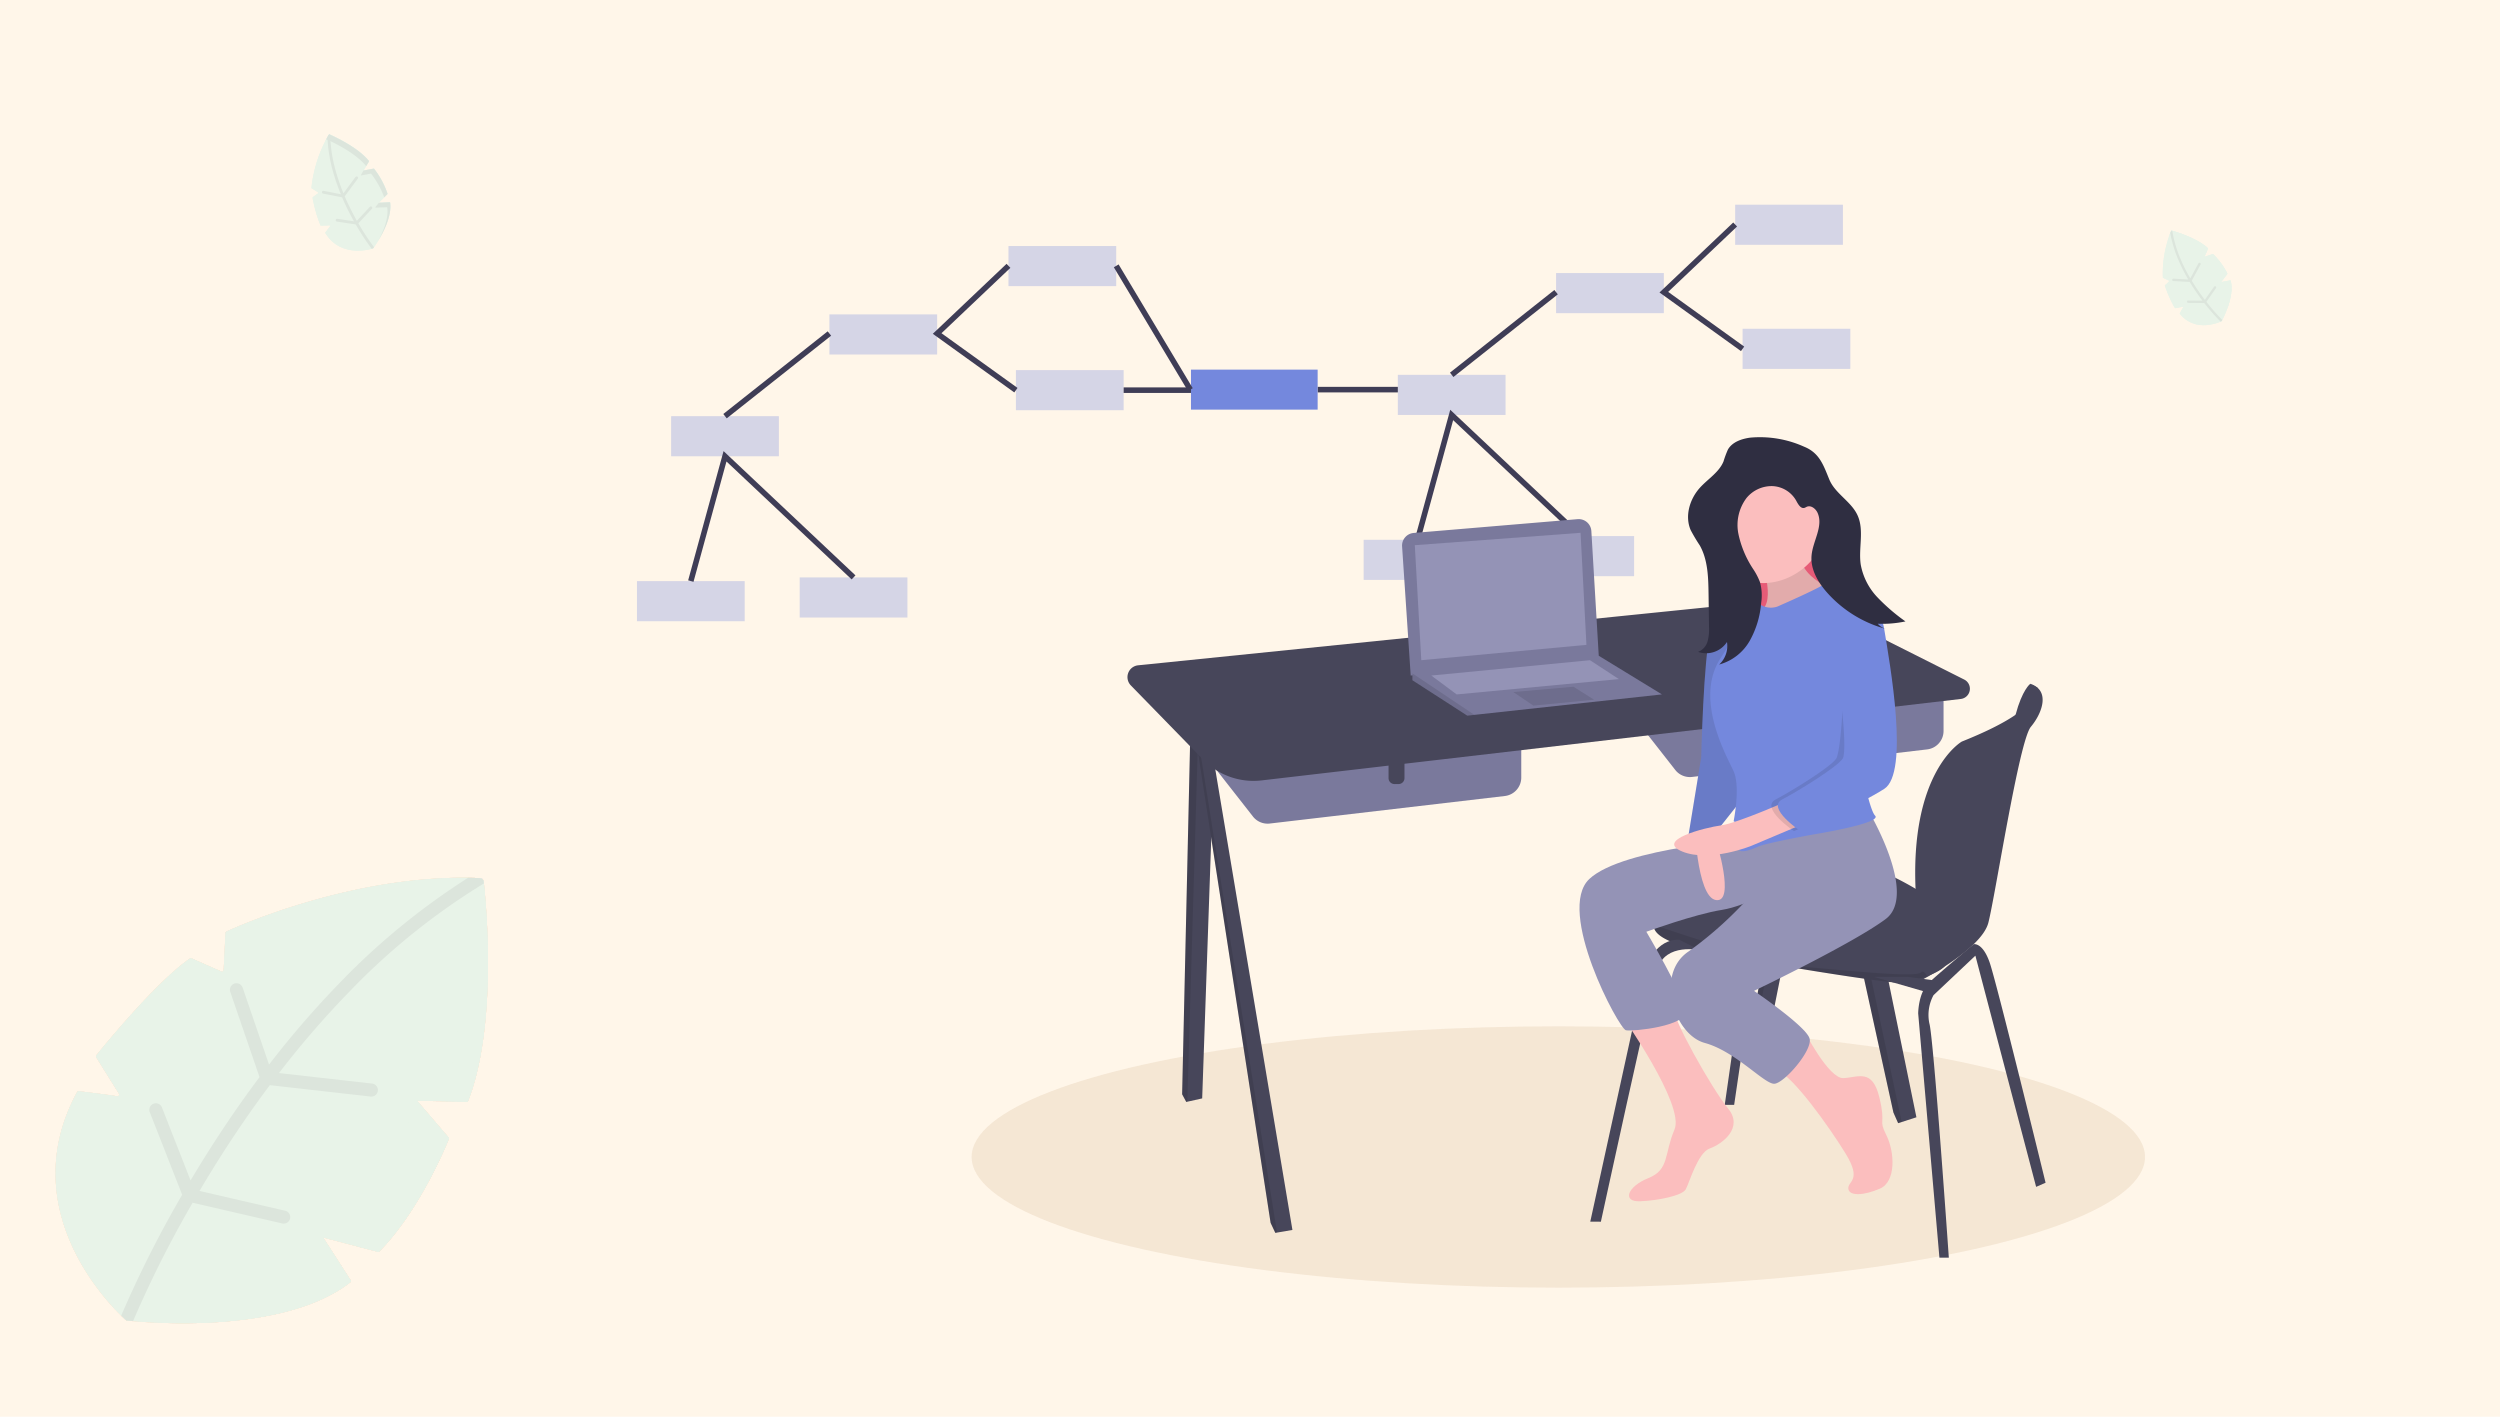 <?xml version="1.0" encoding="UTF-8"?> <svg xmlns="http://www.w3.org/2000/svg" width="450" height="255" viewBox="0 0 450 255"><g id="Appcelerator_The_continuously_evolving_cross_platform_" data-name="Appcelerator – The continuously evolving cross platform " transform="translate(-1294 -2551)"><g id="Group_4822" data-name="Group 4822" transform="translate(56 2440)"><rect id="Rectangle_26" data-name="Rectangle 26" width="450" height="255" transform="translate(1238 111)" fill="#fff6e9"></rect><g id="leaf_2_" data-name="leaf (2)" transform="translate(1240.5 269)"><path id="Path_15379" data-name="Path 15379" d="M81.475,40.316l-8.925-.191,5.668,6.6a.311.311,0,0,1,.054.32C77.648,48.588,72.9,60,65.8,67.236a.315.315,0,0,1-.3.083l-9.854-2.582,4.941,7.68a.313.313,0,0,1-.07.417C47.487,82.953,20.237,79.67,20.237,79.67S-1.009,61.407,11.379,38.584a.314.314,0,0,1,.313-.162c.955.113,4.915.588,6.908.912a.313.313,0,0,0,.316-.475l-4.087-6.547a.311.311,0,0,1,.021-.361c1.259-1.559,10.784-13.245,16.836-17.413a.312.312,0,0,1,.3-.027l5.337,2.364a.313.313,0,0,0,.44-.271l.324-6.657a.311.311,0,0,1,.181-.269C40.392,8.7,61.829-.894,83.9.068a.7.7,0,0,1,.662.621c.425,3.864,2.523,25.734-2.79,39.427a.314.314,0,0,1-.3.2Z" transform="translate(0 0)" fill="#fee4cf"></path><path id="Path_15380" data-name="Path 15380" d="M81.479,40.322l-8.924-.191,5.668,6.6a.311.311,0,0,1,.054.32c-.624,1.548-5.369,12.961-12.47,20.195a.315.315,0,0,1-.3.083l-9.855-2.583,4.941,7.681a.314.314,0,0,1-.07.417C49.137,81.681,26.9,80.293,21.461,79.8c-.787-.072-1.221-.124-1.221-.124s-.343-.3-.917-.858C15.381,74.96.571,58.512,11.384,38.59a.315.315,0,0,1,.314-.163c.955.113,4.914.588,6.907.912a.313.313,0,0,0,.315-.475l-4.087-6.547a.311.311,0,0,1,.021-.361C16.113,30.4,25.639,18.712,31.691,14.544a.312.312,0,0,1,.3-.027l5.337,2.364a.314.314,0,0,0,.44-.271L38.1,9.953a.312.312,0,0,1,.181-.269c2.053-.946,22.184-9.956,43.48-9.67q1.072.012,2.147.06A.7.7,0,0,1,84.569.7c.011.1.022.208.034.33.493,4.646,2.354,25.752-2.824,39.1a.315.315,0,0,1-.3.2Z" transform="translate(-0.004 -0.006)" fill="#fee4cf"></path><g id="Group_4129" data-name="Group 4129" transform="translate(19.319 0.001)"><path id="Path_15381" data-name="Path 15381" d="M160.86,409.523l4.9,7.883a.314.314,0,0,1-.072.413c-7.23,5.618-18.843,7.107-27.747,7.319,9.054.211,23.948-.606,32.588-7.317a.313.313,0,0,0,.07-.417l-4.941-7.68-4.481-.677a.313.313,0,0,0-.313.475Z" transform="translate(-129.329 -344.988)" fill="#fee4cf"></path><path id="Path_15382" data-name="Path 15382" d="M360.577,256.745l5.224,6.078a.311.311,0,0,1,.053.32c-.6,1.487-5,12.066-11.631,19.308l3.7.97a.315.315,0,0,0,.3-.083c7.1-7.233,11.846-18.647,12.47-20.195a.311.311,0,0,0-.054-.32l-5.668-6.6h-4.162A.313.313,0,0,0,360.577,256.745Z" transform="translate(-311.745 -216.103)" fill="#fee4cf"></path><path id="Path_15383" data-name="Path 15383" d="M458.279.693a.7.7,0,0,0-.663-.623c-1.876-.082-3.747-.086-5.6-.027.253.008.505.016.758.027a.7.7,0,0,1,.664.622c.427,3.876,2.533,25.843-2.831,39.528l4.585.1a.314.314,0,0,0,.3-.2c5.313-13.692,3.216-35.559,2.79-39.426Z" transform="translate(-393.033 -0.003)" fill="#fee4cf"></path><path id="Path_15384" data-name="Path 15384" d="M128.092,37.082l-16.721-1.888A167.257,167.257,0,0,1,124.05,20.53a121.389,121.389,0,0,1,24.2-19.467c-.013-.122-.023-.232-.034-.33a.7.7,0,0,0-.663-.623q-1.074-.047-2.147-.06a125.391,125.391,0,0,0-23.062,18.861A169.524,169.524,0,0,0,109.577,33.67l-4.749-13.848a1.175,1.175,0,0,0-2.224.761l5.261,15.341q-3.78,5.046-7.374,10.526c-1.815,2.771-3.495,5.476-5.037,8.069L90.3,41.377a1.175,1.175,0,0,0-2.189.857L93.941,57.1a201.251,201.251,0,0,0-10.97,21.753c.574.562.917.858.917.858s.434.052,1.221.124a196.908,196.908,0,0,1,10.717-21.3l16.129,3.727a1.174,1.174,0,1,0,.53-2.288L97.064,56.412c1.644-2.787,3.452-5.714,5.422-8.718q3.521-5.371,7.232-10.322l18.11,2.044a1.175,1.175,0,1,0,.264-2.334Z" transform="translate(-82.971 -0.043)" fill="#fed4b3"></path></g></g><g id="leaf_2_2" data-name="leaf (2)" transform="translate(1240.5 269)"><path id="Path_15379-2" data-name="Path 15379" d="M81.475,40.316l-8.925-.191,5.668,6.6a.311.311,0,0,1,.054.32C77.648,48.588,72.9,60,65.8,67.236a.315.315,0,0,1-.3.083l-9.854-2.582,4.941,7.68a.313.313,0,0,1-.07.417C47.487,82.953,20.237,79.67,20.237,79.67S-1.009,61.407,11.379,38.584a.314.314,0,0,1,.313-.162c.955.113,4.915.588,6.908.912a.313.313,0,0,0,.316-.475l-4.087-6.547a.311.311,0,0,1,.021-.361c1.259-1.559,10.784-13.245,16.836-17.413a.312.312,0,0,1,.3-.027l5.337,2.364a.313.313,0,0,0,.44-.271l.324-6.657a.311.311,0,0,1,.181-.269C40.392,8.7,61.829-.894,83.9.068a.7.7,0,0,1,.662.621c.425,3.864,2.523,25.734-2.79,39.427a.314.314,0,0,1-.3.2Z" transform="translate(0 0)" fill="#fee4cf"></path><path id="Path_15380-2" data-name="Path 15380" d="M81.479,40.322l-8.924-.191,5.668,6.6a.311.311,0,0,1,.054.32c-.624,1.548-5.369,12.961-12.47,20.195a.315.315,0,0,1-.3.083l-9.855-2.583,4.941,7.681a.314.314,0,0,1-.07.417C49.137,81.681,26.9,80.293,21.461,79.8c-.787-.072-1.221-.124-1.221-.124s-.343-.3-.917-.858C15.381,74.96.571,58.512,11.384,38.59a.315.315,0,0,1,.314-.163c.955.113,4.914.588,6.907.912a.313.313,0,0,0,.315-.475l-4.087-6.547a.311.311,0,0,1,.021-.361C16.113,30.4,25.639,18.712,31.691,14.544a.312.312,0,0,1,.3-.027l5.337,2.364a.314.314,0,0,0,.44-.271L38.1,9.953a.312.312,0,0,1,.181-.269c2.053-.946,22.184-9.956,43.48-9.67q1.072.012,2.147.06A.7.7,0,0,1,84.569.7c.011.1.022.208.034.33.493,4.646,2.354,25.752-2.824,39.1a.315.315,0,0,1-.3.2Z" transform="translate(-0.004 -0.006)" fill="#fee4cf"></path><g id="Group_4129-2" data-name="Group 4129" transform="translate(19.319 0.001)"><path id="Path_15381-2" data-name="Path 15381" d="M160.86,409.523l4.9,7.883a.314.314,0,0,1-.072.413c-7.23,5.618-18.843,7.107-27.747,7.319,9.054.211,23.948-.606,32.588-7.317a.313.313,0,0,0,.07-.417l-4.941-7.68-4.481-.677a.313.313,0,0,0-.313.475Z" transform="translate(-129.329 -344.988)" fill="#fee4cf"></path><path id="Path_15382-2" data-name="Path 15382" d="M360.577,256.745l5.224,6.078a.311.311,0,0,1,.053.32c-.6,1.487-5,12.066-11.631,19.308l3.7.97a.315.315,0,0,0,.3-.083c7.1-7.233,11.846-18.647,12.47-20.195a.311.311,0,0,0-.054-.32l-5.668-6.6h-4.162A.313.313,0,0,0,360.577,256.745Z" transform="translate(-311.745 -216.103)" fill="#fee4cf"></path><path id="Path_15383-2" data-name="Path 15383" d="M458.279.693a.7.7,0,0,0-.663-.623c-1.876-.082-3.747-.086-5.6-.027.253.008.505.016.758.027a.7.7,0,0,1,.664.622c.427,3.876,2.533,25.843-2.831,39.528l4.585.1a.314.314,0,0,0,.3-.2c5.313-13.692,3.216-35.559,2.79-39.426Z" transform="translate(-393.033 -0.003)" fill="#fee4cf"></path><path id="Path_15384-2" data-name="Path 15384" d="M128.092,37.082l-16.721-1.888A167.257,167.257,0,0,1,124.05,20.53a121.389,121.389,0,0,1,24.2-19.467c-.013-.122-.023-.232-.034-.33a.7.7,0,0,0-.663-.623q-1.074-.047-2.147-.06a125.391,125.391,0,0,0-23.062,18.861A169.524,169.524,0,0,0,109.577,33.67l-4.749-13.848a1.175,1.175,0,0,0-2.224.761l5.261,15.341q-3.78,5.046-7.374,10.526c-1.815,2.771-3.495,5.476-5.037,8.069L90.3,41.377a1.175,1.175,0,0,0-2.189.857L93.941,57.1a201.251,201.251,0,0,0-10.97,21.753c.574.562.917.858.917.858s.434.052,1.221.124a196.908,196.908,0,0,1,10.717-21.3l16.129,3.727a1.174,1.174,0,1,0,.53-2.288L97.064,56.412c1.644-2.787,3.452-5.714,5.422-8.718q3.521-5.371,7.232-10.322l18.11,2.044a1.175,1.175,0,1,0,.264-2.334Z" transform="translate(-82.971 -0.043)" fill="#fed4b3"></path></g></g><g id="leaf_2_3" data-name="leaf (2)" transform="translate(1240.5 269)"><path id="Path_15379-3" data-name="Path 15379" d="M81.475,40.316l-8.925-.191,5.668,6.6a.311.311,0,0,1,.054.32C77.648,48.588,72.9,60,65.8,67.236a.315.315,0,0,1-.3.083l-9.854-2.582,4.941,7.68a.313.313,0,0,1-.07.417C47.487,82.953,20.237,79.67,20.237,79.67S-1.009,61.407,11.379,38.584a.314.314,0,0,1,.313-.162c.955.113,4.915.588,6.908.912a.313.313,0,0,0,.316-.475l-4.087-6.547a.311.311,0,0,1,.021-.361c1.259-1.559,10.784-13.245,16.836-17.413a.312.312,0,0,1,.3-.027l5.337,2.364a.313.313,0,0,0,.44-.271l.324-6.657a.311.311,0,0,1,.181-.269C40.392,8.7,61.829-.894,83.9.068a.7.7,0,0,1,.662.621c.425,3.864,2.523,25.734-2.79,39.427a.314.314,0,0,1-.3.2Z" transform="translate(0 0)" fill="#e8f3e8"></path><path id="Path_15380-3" data-name="Path 15380" d="M81.479,40.322l-8.924-.191,5.668,6.6a.311.311,0,0,1,.054.32c-.624,1.548-5.369,12.961-12.47,20.195a.315.315,0,0,1-.3.083l-9.855-2.583,4.941,7.681a.314.314,0,0,1-.07.417C49.137,81.681,26.9,80.293,21.461,79.8c-.787-.072-1.221-.124-1.221-.124s-.343-.3-.917-.858C15.381,74.96.571,58.512,11.384,38.59a.315.315,0,0,1,.314-.163c.955.113,4.914.588,6.907.912a.313.313,0,0,0,.315-.475l-4.087-6.547a.311.311,0,0,1,.021-.361C16.113,30.4,25.639,18.712,31.691,14.544a.312.312,0,0,1,.3-.027l5.337,2.364a.314.314,0,0,0,.44-.271L38.1,9.953a.312.312,0,0,1,.181-.269c2.053-.946,22.184-9.956,43.48-9.67q1.072.012,2.147.06A.7.7,0,0,1,84.569.7c.011.1.022.208.034.33.493,4.646,2.354,25.752-2.824,39.1a.315.315,0,0,1-.3.2Z" transform="translate(-0.004 -0.006)" fill="#e8f3e8"></path><g id="Group_4129-3" data-name="Group 4129" transform="translate(19.319 0.001)"><path id="Path_15381-3" data-name="Path 15381" d="M160.86,409.523l4.9,7.883a.314.314,0,0,1-.072.413c-7.23,5.618-18.843,7.107-27.747,7.319,9.054.211,23.948-.606,32.588-7.317a.313.313,0,0,0,.07-.417l-4.941-7.68-4.481-.677a.313.313,0,0,0-.313.475Z" transform="translate(-129.329 -344.988)" fill="#e8f3e8"></path><path id="Path_15382-3" data-name="Path 15382" d="M360.577,256.745l5.224,6.078a.311.311,0,0,1,.053.32c-.6,1.487-5,12.066-11.631,19.308l3.7.97a.315.315,0,0,0,.3-.083c7.1-7.233,11.846-18.647,12.47-20.195a.311.311,0,0,0-.054-.32l-5.668-6.6h-4.162A.313.313,0,0,0,360.577,256.745Z" transform="translate(-311.745 -216.103)" fill="#e8f3e8"></path><path id="Path_15383-3" data-name="Path 15383" d="M458.279.693a.7.7,0,0,0-.663-.623c-1.876-.082-3.747-.086-5.6-.027.253.008.505.016.758.027a.7.7,0,0,1,.664.622c.427,3.876,2.533,25.843-2.831,39.528l4.585.1a.314.314,0,0,0,.3-.2c5.313-13.692,3.216-35.559,2.79-39.426Z" transform="translate(-393.033 -0.003)" fill="#e8f3e8"></path><path id="Path_15384-3" data-name="Path 15384" d="M128.092,37.082l-16.721-1.888A167.257,167.257,0,0,1,124.05,20.53a121.389,121.389,0,0,1,24.2-19.467c-.013-.122-.023-.232-.034-.33a.7.7,0,0,0-.663-.623q-1.074-.047-2.147-.06a125.391,125.391,0,0,0-23.062,18.861A169.524,169.524,0,0,0,109.577,33.67l-4.749-13.848a1.175,1.175,0,0,0-2.224.761l5.261,15.341q-3.78,5.046-7.374,10.526c-1.815,2.771-3.495,5.476-5.037,8.069L90.3,41.377a1.175,1.175,0,0,0-2.189.857L93.941,57.1a201.251,201.251,0,0,0-10.97,21.753c.574.562.917.858.917.858s.434.052,1.221.124a196.908,196.908,0,0,1,10.717-21.3l16.129,3.727a1.174,1.174,0,1,0,.53-2.288L97.064,56.412c1.644-2.787,3.452-5.714,5.422-8.718q3.521-5.371,7.232-10.322l18.11,2.044a1.175,1.175,0,1,0,.264-2.334Z" transform="translate(-82.971 -0.043)" fill="#dce5dc"></path></g></g><g id="leaf_2_4" data-name="leaf (2)" transform="translate(1620.761 172.457) rotate(-68)"><path id="Path_15379-4" data-name="Path 15379" d="M20.992,7.353l-1.628-.035,1.034,1.2a.057.057,0,0,1,.01.058,12.744,12.744,0,0,1-2.274,3.683.057.057,0,0,1-.056.015l-1.8-.471.9,1.4a.057.057,0,0,1-.013.076c-2.376,1.846-7.346,1.247-7.346,1.247S5.948,11.2,8.208,7.037a.057.057,0,0,1,.057-.03c.174.021.9.107,1.26.166a.057.057,0,0,0,.058-.087L8.837,5.893a.057.057,0,0,1,0-.066,21.331,21.331,0,0,1,3.071-3.176.057.057,0,0,1,.055,0l.973.431a.057.057,0,0,0,.08-.049l.059-1.214a.057.057,0,0,1,.033-.049A20.166,20.166,0,0,1,21.435.013a.127.127,0,0,1,.121.113c.078.7.46,4.694-.509,7.191a.057.057,0,0,1-.055.036Z" transform="translate(0 0)" fill="#e8f3e8"></path><path id="Path_15380-4" data-name="Path 15380" d="M21,7.36l-1.628-.035,1.034,1.2a.057.057,0,0,1,.01.058,12.75,12.75,0,0,1-2.274,3.683.057.057,0,0,1-.056.015l-1.8-.471.9,1.4a.057.057,0,0,1-.013.076C15.1,14.9,11.042,14.65,10.05,14.56c-.144-.013-.223-.023-.223-.023s-.063-.054-.167-.157c-.719-.7-3.42-3.7-1.448-7.337a.057.057,0,0,1,.057-.03c.174.021.9.107,1.26.166a.057.057,0,0,0,.058-.087L8.841,5.9a.057.057,0,0,1,0-.066,21.336,21.336,0,0,1,3.071-3.176.057.057,0,0,1,.055,0l.973.431a.057.057,0,0,0,.08-.049l.059-1.214a.057.057,0,0,1,.033-.049A20.461,20.461,0,0,1,21.048.008q.2,0,.392.011a.127.127,0,0,1,.121.114c0,.018,0,.038.006.06.09.847.429,4.7-.515,7.13A.057.057,0,0,1,21,7.36Z" transform="translate(-0.004 -0.007)" fill="#e8f3e8"></path><g id="Group_4129-4" data-name="Group 4129" transform="translate(9.656 0)"><path id="Path_15381-4" data-name="Path 15381" d="M142.118,409.131l.893,1.438a.057.057,0,0,1-.013.075,9.047,9.047,0,0,1-5.061,1.335c1.651.038,4.368-.111,5.944-1.334a.057.057,0,0,0,.013-.076l-.9-1.4-.817-.123A.057.057,0,0,0,142.118,409.131Z" transform="translate(-136.367 -397.361)" fill="#e8f3e8"></path><path id="Path_15382-4" data-name="Path 15382" d="M355.382,256.322l.953,1.109a.057.057,0,0,1,.01.058,13.124,13.124,0,0,1-2.121,3.522l.675.177a.057.057,0,0,0,.056-.015,12.744,12.744,0,0,0,2.274-3.683.057.057,0,0,0-.01-.058l-1.034-1.2h-.759A.057.057,0,0,0,355.382,256.322Z" transform="translate(-346.476 -248.91)" fill="#e8f3e8"></path><path id="Path_15383-4" data-name="Path 15383" d="M452,.129a.128.128,0,0,0-.121-.114c-.342-.015-.683-.016-1.022,0l.138,0a.127.127,0,0,1,.121.113c.078.707.462,4.713-.516,7.209l.836.018a.057.057,0,0,0,.055-.036c.969-2.5.587-6.485.509-7.191Z" transform="translate(-440.104 -0.003)" fill="#e8f3e8"></path><path id="Path_15384-4" data-name="Path 15384" d="M91.2,6.8l-3.05-.344a30.506,30.506,0,0,1,2.313-2.675A22.14,22.14,0,0,1,94.877.235c0-.022,0-.042-.006-.06A.127.127,0,0,0,94.75.061q-.2-.009-.392-.011a22.87,22.87,0,0,0-4.206,3.44,30.919,30.919,0,0,0-2.329,2.692l-.866-2.526a.214.214,0,0,0-.406.139l.959,2.8q-.689.92-1.345,1.92c-.331.505-.637,1-.919,1.472l-.94-2.4a.214.214,0,0,0-.4.156l1.063,2.712a36.7,36.7,0,0,0-2,3.967c.1.1.167.157.167.157s.079.009.223.023a35.914,35.914,0,0,1,1.955-3.885l2.942.68a.214.214,0,1,0,.1-.417l-2.813-.65c.3-.508.63-1.042.989-1.59q.642-.98,1.319-1.883l3.3.373A.214.214,0,1,0,91.2,6.8Z" transform="translate(-82.971 -0.049)" fill="#dce5dc"></path></g></g><g id="leaf_2_5" data-name="leaf (2)" transform="translate(1285.195 156) rotate(-60)"><path id="Path_15379-5" data-name="Path 15379" d="M23.42,8.676,21.5,8.635l1.22,1.419a.067.067,0,0,1,.012.069,15.037,15.037,0,0,1-2.683,4.346.068.068,0,0,1-.066.018l-2.121-.556,1.063,1.653a.067.067,0,0,1-.015.09c-2.8,2.178-8.668,1.471-8.668,1.471S5.669,13.215,8.335,8.3A.068.068,0,0,1,8.4,8.269c.205.024,1.058.127,1.487.2a.067.067,0,0,0,.068-.1L9.077,6.954a.067.067,0,0,1,0-.078,25.169,25.169,0,0,1,3.623-3.747.067.067,0,0,1,.065-.006l1.149.509a.067.067,0,0,0,.095-.058l.07-1.433a.067.067,0,0,1,.039-.058A23.794,23.794,0,0,1,23.942.015a.15.15,0,0,1,.142.134c.092.832.543,5.538-.6,8.485a.068.068,0,0,1-.065.043Z" transform="translate(0 0)" fill="#e8f3e8"></path><path id="Path_15380-5" data-name="Path 15380" d="M23.424,8.683,21.5,8.642l1.22,1.419a.067.067,0,0,1,.012.069,15.045,15.045,0,0,1-2.684,4.346.068.068,0,0,1-.066.018l-2.121-.556,1.063,1.653a.067.067,0,0,1-.015.09c-2.449,1.9-7.235,1.6-8.405,1.5-.169-.016-.263-.027-.263-.027s-.074-.064-.2-.185C9.2,16.137,6.013,12.6,8.34,8.31a.068.068,0,0,1,.067-.035c.206.024,1.058.127,1.486.2a.067.067,0,0,0,.068-.1L9.082,6.961a.067.067,0,0,1,0-.078A25.175,25.175,0,0,1,12.71,3.136a.067.067,0,0,1,.065-.006l1.149.509a.067.067,0,0,0,.095-.058l.07-1.433a.067.067,0,0,1,.039-.058A24.142,24.142,0,0,1,23.484.009q.231,0,.462.013a.15.15,0,0,1,.143.134c0,.021,0,.045.007.071.106,1,.507,5.542-.608,8.413a.068.068,0,0,1-.065.043Z" transform="translate(-0.004 -0.007)" fill="#e8f3e8"></path><g id="Group_4129-5" data-name="Group 4129" transform="translate(10.044 0)"><path id="Path_15381-5" data-name="Path 15381" d="M142.87,409.147l1.054,1.7a.067.067,0,0,1-.016.089c-1.556,1.209-4.055,1.529-5.971,1.575,1.948.045,5.154-.13,7.013-1.575a.067.067,0,0,0,.015-.09L143.9,409.19l-.964-.146a.067.067,0,0,0-.067.1Z" transform="translate(-136.085 -395.259)" fill="#dce5dc"></path><path id="Path_15382-5" data-name="Path 15382" d="M355.59,256.339l1.124,1.308a.067.067,0,0,1,.012.069,15.486,15.486,0,0,1-2.5,4.155l.8.209a.068.068,0,0,0,.066-.018,15.036,15.036,0,0,0,2.683-4.346.067.067,0,0,0-.012-.069l-1.22-1.419h-.9A.067.067,0,0,0,355.59,256.339Z" transform="translate(-345.082 -247.593)" fill="#dce5dc"></path><path id="Path_15383-5" data-name="Path 15383" d="M452.256.152a.15.15,0,0,0-.143-.134c-.4-.018-.806-.019-1.206-.006l.163.006a.15.15,0,0,1,.143.134c.092.834.545,5.561-.609,8.506l.987.021a.067.067,0,0,0,.065-.043c1.143-2.946.692-7.652.6-8.485Z" transform="translate(-438.215 -0.003)" fill="#dce5dc"></path><path id="Path_15384-5" data-name="Path 15384" d="M92.681,8.019l-3.6-.406a35.993,35.993,0,0,1,2.729-3.156A26.123,26.123,0,0,1,97.019.268c0-.026-.005-.05-.007-.071a.15.15,0,0,0-.143-.134q-.231-.01-.462-.013a26.984,26.984,0,0,0-4.963,4.059A36.479,36.479,0,0,0,88.7,7.285L87.675,4.3a.253.253,0,0,0-.479.164l1.132,3.3q-.813,1.086-1.587,2.265c-.391.6-.752,1.178-1.084,1.737L84.548,8.944a.253.253,0,0,0-.471.184l1.255,3.2a43.311,43.311,0,0,0-2.361,4.681c.123.121.2.185.2.185s.093.011.263.027a42.373,42.373,0,0,1,2.306-4.584l3.471.8a.253.253,0,1,0,.114-.492L86,12.179c.354-.6.743-1.23,1.167-1.876q.758-1.156,1.556-2.221l3.9.44a.253.253,0,1,0,.057-.5Z" transform="translate(-82.971 -0.048)" fill="#dce5dc"></path></g></g></g><g id="undraw_software_engineer_lvl5" transform="translate(1408.653 2587.843)"><rect id="Rectangle_202" data-name="Rectangle 202" width="19.393" height="7.222" transform="translate(165.444 12.304)" fill="#7488dd" opacity="0.3"></rect><rect id="Rectangle_203" data-name="Rectangle 203" width="19.393" height="7.222" transform="translate(197.676)" fill="#7488dd" opacity="0.3"></rect><rect id="Rectangle_204" data-name="Rectangle 204" width="19.393" height="7.222" transform="translate(199.013 22.335)" fill="#7488dd" opacity="0.3"></rect><rect id="Rectangle_205" data-name="Rectangle 205" width="19.393" height="7.222" transform="translate(136.956 30.627)" fill="#7488dd" opacity="0.3"></rect><rect id="Rectangle_206" data-name="Rectangle 206" width="19.393" height="7.222" transform="translate(130.804 60.319)" fill="#7488dd" opacity="0.3"></rect><rect id="Rectangle_207" data-name="Rectangle 207" width="19.393" height="7.222" transform="translate(160.094 59.65)" fill="#7488dd" opacity="0.3"></rect><path id="Path_16574" data-name="Path 16574" d="M782.969,14.856,770.13,27.039l14.177,10.2" transform="translate(-585.294 -11.29)" fill="none" stroke="#3f3d56" stroke-miterlimit="10" stroke-width="1"></path><line id="Line_24" data-name="Line 24" x1="18.791" y2="14.879" transform="translate(146.652 15.748)" fill="none" stroke="#3f3d56" stroke-miterlimit="10" stroke-width="1"></line><path id="Path_16575" data-name="Path 16575" d="M585.4,180.165l6.152-22.463,23.138,21.8" transform="translate(-444.901 -119.852)" fill="none" stroke="#3f3d56" stroke-miterlimit="10" stroke-width="1"></path><rect id="Rectangle_208" data-name="Rectangle 208" width="19.393" height="7.222" transform="translate(34.64 19.745)" fill="#7488dd" opacity="0.3"></rect><rect id="Rectangle_209" data-name="Rectangle 209" width="19.393" height="7.222" transform="translate(66.872 7.44)" fill="#7488dd" opacity="0.3"></rect><rect id="Rectangle_210" data-name="Rectangle 210" width="19.393" height="7.222" transform="translate(68.21 29.776)" fill="#7488dd" opacity="0.3"></rect><rect id="Rectangle_211" data-name="Rectangle 211" width="19.393" height="7.222" transform="translate(6.152 38.068)" fill="#7488dd" opacity="0.3"></rect><rect id="Rectangle_212" data-name="Rectangle 212" width="19.393" height="7.222" transform="translate(0 67.759)" fill="#7488dd" opacity="0.3"></rect><rect id="Rectangle_213" data-name="Rectangle 213" width="19.393" height="7.222" transform="translate(29.29 67.09)" fill="#7488dd" opacity="0.3"></rect><path id="Path_16576" data-name="Path 16576" d="M237.969,45.856,225.13,58.039l14.177,10.2" transform="translate(-171.097 -34.85)" fill="none" stroke="#3f3d56" stroke-miterlimit="10" stroke-width="1"></path><line id="Line_25" data-name="Line 25" x1="18.791" y2="14.879" transform="translate(15.849 23.189)" fill="none" stroke="#3f3d56" stroke-miterlimit="10" stroke-width="1"></line><path id="Path_16577" data-name="Path 16577" d="M40.4,211.165,46.553,188.7l23.138,21.8" transform="translate(-30.704 -143.412)" fill="none" stroke="#3f3d56" stroke-miterlimit="10" stroke-width="1"></path><line id="Line_26" data-name="Line 26" x2="21.993" transform="translate(87.603 33.387)" fill="none" stroke="#3f3d56" stroke-miterlimit="10" stroke-width="1"></line><rect id="Rectangle_214" data-name="Rectangle 214" width="22.801" height="7.2" transform="translate(99.723 29.69)" fill="#7488dd"></rect><line id="Line_27" data-name="Line 27" x2="14.403" transform="translate(122.553 33.29)" fill="none" stroke="#3f3d56" stroke-miterlimit="10" stroke-width="1"></line><line id="Line_28" data-name="Line 28" x1="13.349" y1="22.285" transform="translate(86.265 11.006)" fill="none" stroke="#3f3d56" stroke-miterlimit="10" stroke-width="1"></line><ellipse id="Ellipse_558" data-name="Ellipse 558" cx="105.603" cy="23.521" rx="105.603" ry="23.521" transform="translate(60.242 147.894)" fill="#e6d0b6" opacity="0.405"></ellipse><path id="Path_16578" data-name="Path 16578" d="M852.291,391.611l-10.3,51.595h-2.229l-.245-.381-.71-1.105,8.917-48.2,1.354-.567Z" transform="translate(-637.489 -297.622)" fill="#47465a"></path><path id="Path_16579" data-name="Path 16579" d="M849.08,397.21l-9.561,49.87-.71-1.105,8.917-48.2Z" transform="translate(-637.489 -301.877)" opacity="0.1"></path><path id="Path_16580" data-name="Path 16580" d="M900.315,467.94l-2.648.853-.643.208-.849-1.911L881.6,400.625l1.515-.34,3.183-.714Z" transform="translate(-670.013 -303.672)" fill="#47465a"></path><path id="Path_16581" data-name="Path 16581" d="M897.667,471.053l-.643.208-.849-1.911L881.6,402.885l1.515-.34Z" transform="translate(-670.013 -305.931)" opacity="0.1"></path><path id="Path_16582" data-name="Path 16582" d="M414.81,391.611l-2.335,66.882-2.677.595-.19.042-.743-1.38,1.486-65.5,1.43-.2Z" transform="translate(-310.735 -297.622)" fill="#47465a"></path><path id="Path_16583" data-name="Path 16583" d="M411.781,393.415,409.8,460.458l-.19.042-.743-1.38,1.486-65.5Z" transform="translate(-310.735 -298.993)" opacity="0.1"></path><path id="Path_16584" data-name="Path 16584" d="M436.45,485.864l-2.769.478-.31.053-.849-1.8-13.483-87.371.389-.118,2.053-.625Z" transform="translate(-318.467 -301.319)" fill="#47465a"></path><path id="Path_16585" data-name="Path 16585" d="M433.681,488.322l-.31.053-.849-1.8L419.039,399.2l.389-.118Z" transform="translate(-318.467 -303.299)" opacity="0.1"></path><path id="Path_16586" data-name="Path 16586" d="M770.246,401.519l10.309,13.172a3.343,3.343,0,0,0,3.021,1.26l42.318-4.956a3.343,3.343,0,0,0,2.954-3.32V397.91Z" transform="translate(-593.662 -312.944)" fill="#7a799c"></path><path id="Path_16587" data-name="Path 16587" d="M880.387,377.9h2.866v4.137a1.065,1.065,0,0,1-1.065,1.065h-.736a1.065,1.065,0,0,1-1.065-1.065V377.9Z" transform="translate(-669.088 -287.2)" fill="#47465a"></path><path id="Path_16588" data-name="Path 16588" d="M453.539,436.463l10.309,13.172a3.343,3.343,0,0,0,3.021,1.26l42.318-4.956a3.343,3.343,0,0,0,2.954-3.32v-9.765Z" transform="translate(-352.967 -339.501)" fill="#7a799c"></path><path id="Path_16589" data-name="Path 16589" d="M563.68,412.842h2.866v4.137a1.065,1.065,0,0,1-1.065,1.065h-.736a1.065,1.065,0,0,1-1.065-1.065Z" transform="translate(-428.393 -313.757)" fill="#47465a"></path><path id="Path_16590" data-name="Path 16590" d="M426.494,373.546l125.874-14.662a1.851,1.851,0,0,0,.619-3.492L530.47,344.069a26.062,26.062,0,0,0-14.353-2.644l-111.829,11.4a2.14,2.14,0,0,0-1.31,3.623L416,369.811A12.642,12.642,0,0,0,426.494,373.546Z" transform="translate(-314.078 -269.914)" fill="#47465a"></path><path id="Path_16591" data-name="Path 16591" d="M1071.634,403.962l-1.346-.744s-1.453,1.07-2.638,5.578,2.213.049,2.213.049l1.486-3.079Z" transform="translate(-819.497 -316.978)" fill="#47465a"></path><path id="Path_16592" data-name="Path 16592" d="M851.828,539.23s-1.38,6.476-2.017,8.281c-.312.883-1.82,1.691-3.491,2.309a23.374,23.374,0,0,1-4.578,1.194c-1.8.212-24.948-3.4-36.2-5.839-7.581-1.644-8.561-3.531-8.393-4.586a1.531,1.531,0,0,1,.431-.828s11.147-7.538,15.075-11.147,11.678-.743,20.171.743S851.828,539.23,851.828,539.23Z" transform="translate(-614.095 -410.951)" fill="#47465a"></path><path id="Path_16593" data-name="Path 16593" d="M1013.862,403.217s5.2,3.4-12.315,10.4c0,0-9.521,5.368-8.281,27.482a6.065,6.065,0,0,0,.882,2.809c1.807,2.973,5.68,10.5-.775,11.432v1.7s11.678-5.839,12.952-10.828,5.52-32.7,7.644-35.246S1017.472,404.385,1013.862,403.217Z" transform="translate(-763.071 -316.978)" fill="#47465a"></path><path id="Path_16594" data-name="Path 16594" d="M846.321,593.272a23.365,23.365,0,0,1-4.578,1.194c-1.8.212-24.948-3.4-36.2-5.839-7.581-1.644-8.561-3.531-8.393-4.586,4.983,1.7,21.164,7.112,26.971,7.559,6.9.531,20.084,2.006,21.083,1C845.587,592.217,845.981,592.625,846.321,593.272Z" transform="translate(-614.095 -454.403)" opacity="0.1"></path><path id="Path_16595" data-name="Path 16595" d="M749.457,645.912l10.085-46.074s1.8-4.883,5.945-4.671l3.822,1.911s-6.37-1.486-7.75,3.4-10.192,45.437-10.192,45.437Z" transform="translate(-577.862 -462.853)" fill="#47465a"></path><path id="Path_16596" data-name="Path 16596" d="M815.808,586.059l4.034-28.133h1.8l-4.14,28.133Z" transform="translate(-620.008 -424.02)" fill="#47465a"></path><path id="Path_16597" data-name="Path 16597" d="M999.213,654.9l-3.822-43.951s0-3.716,1.911-5.52,8.08-6.953,8.08-6.953,1.581-.372,2.855,3.237,10.085,39.7,10.085,39.7l-1.7.743-10.935-41.615-7.537,7.113a7.462,7.462,0,0,0-.743,5.1c.743,2.442,3.5,42.146,3.5,42.146Z" transform="translate(-764.771 -465.363)" fill="#47465a"></path><path id="Path_16598" data-name="Path 16598" d="M927.717,579.158l9.554,2.76,2.123-2.017-5.52-.743Z" transform="translate(-705.059 -440.156)" fill="#47465a"></path><path id="Path_16599" data-name="Path 16599" d="M608.3,284.626l1.549,23.238,33.866-3.291-1.348-22.716a2.285,2.285,0,0,0-2.472-2.141L610.385,282.2A2.285,2.285,0,0,0,608.3,284.626Z" transform="translate(-470.577 -223.111)" fill="#7a799c"></path><path id="Path_16600" data-name="Path 16600" d="M626.5,345.277l-33.76,3.683-1.274.139-9.873-6.37v-1.38l33.547-3.021Z" transform="translate(-442.008 -257.127)" fill="#7a799c"></path><path id="Path_16601" data-name="Path 16601" d="M592.742,358.984l-1.274.139-9.873-6.37v-1.236Z" transform="translate(-442.008 -267.151)" opacity="0.1"></path><path id="Path_16602" data-name="Path 16602" d="M583.364,248.313l1.168,20.7,29.725-2.76L613.2,246.084Z" transform="translate(-443.353 -187.022)" fill="#9493b6"></path><path id="Path_16603" data-name="Path 16603" d="M657.233,362.487l3.609,2.442,10.935-1.062-3.716-2.336Z" transform="translate(-499.493 -274.762)" opacity="0.1"></path><path id="Path_16604" data-name="Path 16604" d="M595.749,344.387l4.565,3.4,29.195-2.76-5.2-3.4Z" transform="translate(-452.765 -259.634)" fill="#9493b6"></path><rect id="Rectangle_215" data-name="Rectangle 215" width="21.551" height="21.551" transform="translate(194.791 53.382)" fill="#ff6584"></rect><rect id="Rectangle_216" data-name="Rectangle 216" width="21.551" height="21.551" transform="translate(194.791 53.382)" opacity="0.1"></rect><path id="Path_16605" data-name="Path 16605" d="M875.655,295.294s3.04,8.234,0,9.754,10.894,0,10.894,0l3.927-3.167s-8.867-2.533-7.6-8.36S875.655,295.294,875.655,295.294Z" transform="translate(-673.443 -231.939)" fill="#fbbebe"></path><path id="Path_16606" data-name="Path 16606" d="M875.655,295.294s3.04,8.234,0,9.754,10.894,0,10.894,0l3.927-3.167s-8.867-2.533-7.6-8.36S875.655,295.294,875.655,295.294Z" transform="translate(-673.443 -231.939)" opacity="0.1"></path><path id="Path_16607" data-name="Path 16607" d="M773.056,646.939s11.4,16.087,9.5,20.521-.887,7.22-4.687,8.74-4.814,4.307-1.52,4.18,7.6-1.013,8.234-2.153,2.153-6.587,4.307-7.347,6.207-3.674,3.293-7.22-10.254-16.611-9.687-17.932S773.056,646.939,773.056,646.939Z" transform="translate(-595.797 -500.994)" fill="#fbbebe"></path><path id="Path_16608" data-name="Path 16608" d="M772.8,519.512s-23.561,1.52-29.641,7.22,5.32,26.981,6.587,27.234,11.147-.76,10.767-3.547-7.094-14.187-7.094-14.187,8.74-3.167,13.554-3.927S777.109,528,777.109,528Z" transform="translate(-571.73 -405.361)" fill="#9493b6"></path><path id="Path_16609" data-name="Path 16609" d="M827.417,503.13s.38,14.061,3.927,14.567,0-10.767,0-10.767l-.127-4.307Z" transform="translate(-637.112 -392.526)" fill="#fbbebe"></path><path id="Path_16610" data-name="Path 16610" d="M834.976,350.044s-6.587-1.9-7.854,3.167-1.647,22.548-1.647,22.548l-2.28,13.934s4.18-1.267,5.067-.633l5.32-6.714Z" transform="translate(-633.903 -276.301)" fill="#7488dd"></path><path id="Path_16611" data-name="Path 16611" d="M834.976,350.044s-6.587-1.9-7.854,3.167-1.647,22.548-1.647,22.548l-2.28,13.934s4.18-1.267,5.067-.633l5.32-6.714Z" transform="translate(-633.903 -276.301)" opacity="0.1"></path><path id="Path_16612" data-name="Path 16612" d="M893.081,663.225s4.427,8.7,7.087,8.576,5.194-1.773,6.46,3.42-.253,3.8,1.267,6.84,1.773,8.36-1.14,9.627-5.574,1.393-5.7,0,2.533-1.393-.507-6.334-9.5-13.934-12.16-14.821S893.081,663.225,893.081,663.225Z" transform="translate(-683.008 -514.582)" fill="#fbbebe"></path><path id="Path_16613" data-name="Path 16613" d="M845.3,497.873s9.12,15.2,3.167,19.634-23.688,12.921-23.688,12.921,9.5,6.46,10.007,8.614-4.56,7.98-6.334,8.107-6.967-5.827-12.54-7.347-8.994-12.414-2.913-16.467a67.94,67.94,0,0,0,11.78-10.767l-1.772-9.752Z" transform="translate(-623.707 -388.916)" fill="#9493b6"></path><path id="Path_16614" data-name="Path 16614" d="M859.423,256.051c0,5.387-5.518,9.84-10.9,9.84a9.754,9.754,0,1,1,0-19.507C853.905,246.384,859.423,250.665,859.423,256.051Z" transform="translate(-645.736 -197.786)" fill="#fbbebe"></path><path id="Path_16615" data-name="Path 16615" d="M851.522,331.406s8.74-3.8,8.74-4.307,5.067,1.14,6.207,2.153,1.773.887,2.533,2.913-3.8,20.9-3.8,20.9,2.533,14.567,3.927,15.961-11.274,3.42-11.274,3.42-8.36,1.52-9.754,2.153-3.927,1.52-3.42,0,2.66-2.66-1.013-4.56c0,0,1.267-6.207,0-8.994s-7.094-12.921-2.407-20.267,6.84-10.007,6.84-10.007A3.568,3.568,0,0,0,851.522,331.406Z" transform="translate(-646.269 -259.057)" fill="#7488dd"></path><path id="Path_16616" data-name="Path 16616" d="M833.729,489.428s-9.88,4.382-12.857,4.788-11.97,2.686-7.03,4.712,12.414-1.013,12.414-1.013l10.514-4.434Z" transform="translate(-625.69 -382.498)" fill="#fbbebe"></path><path id="Path_16617" data-name="Path 16617" d="M899.766,342.99s3.649-1.765,4.662,4.442,4.56,25.841,0,28.754-15.074,7.6-15.074,7.6-6.207-4.18-3.293-5.7,9.88-5.827,10.894-7.347,2.037-18.487.264-21.274S899.766,342.99,899.766,342.99Z" transform="translate(-681.089 -271.029)" opacity="0.1"></path><path id="Path_16618" data-name="Path 16618" d="M903.214,337.422s5.067-.253,6.08,5.954,4.56,25.841,0,28.754-15.074,7.6-15.074,7.6-6.207-4.18-3.293-5.7,9.88-5.827,10.894-7.347-.76-17.354-2.533-20.141S903.214,337.422,903.214,337.422Z" transform="translate(-684.787 -266.973)" fill="#7488dd"></path><path id="Path_16619" data-name="Path 16619" d="M833.982,218.225c-1.555.212-3.223.781-4.006,2.141a18.1,18.1,0,0,0-.8,2.156c-.814,1.957-2.791,3.125-4.218,4.692-1.86,2.042-2.784,5.118-1.687,7.653a31.321,31.321,0,0,0,1.638,2.755c1.46,2.6,1.537,5.728,1.579,8.711l.082,5.866a8.432,8.432,0,0,1-.247,2.664,2.853,2.853,0,0,1-1.726,1.924,4.474,4.474,0,0,0,5.21-1.779,4.572,4.572,0,0,1-1.4,4.056,9.068,9.068,0,0,0,5.5-4.282,16.6,16.6,0,0,0,2.051-6.8,8.913,8.913,0,0,0-.214-3.75,11.74,11.74,0,0,0-1.228-2.359,18.219,18.219,0,0,1-2.649-6.3,8.081,8.081,0,0,1,1.468-6.5,5.869,5.869,0,0,1,4.636-2.126,5.161,5.161,0,0,1,4.3,2.634c.339.638.821,1.5,1.508,1.278a3.727,3.727,0,0,0,.372-.183c.766-.348,1.635.339,1.973,1.11,1.065,2.43-.9,5.084-1.1,7.729-.189,2.461,1.184,4.782,2.824,6.627a21.773,21.773,0,0,0,10.645,6.54,2.988,2.988,0,0,1-1.544-.959,20.273,20.273,0,0,0,4.982-.418,34.344,34.344,0,0,1-5.065-4.361,11.517,11.517,0,0,1-2.987-5.885c-.431-2.964.673-6.174-.589-8.89-1.154-2.483-4.016-3.871-5.061-6.4-1.062-2.571-1.75-4.8-4.561-5.923A19.333,19.333,0,0,0,833.982,218.225Z" transform="translate(-633.602 -176.292)" fill="#2f2e41"></path></g></g></svg> 